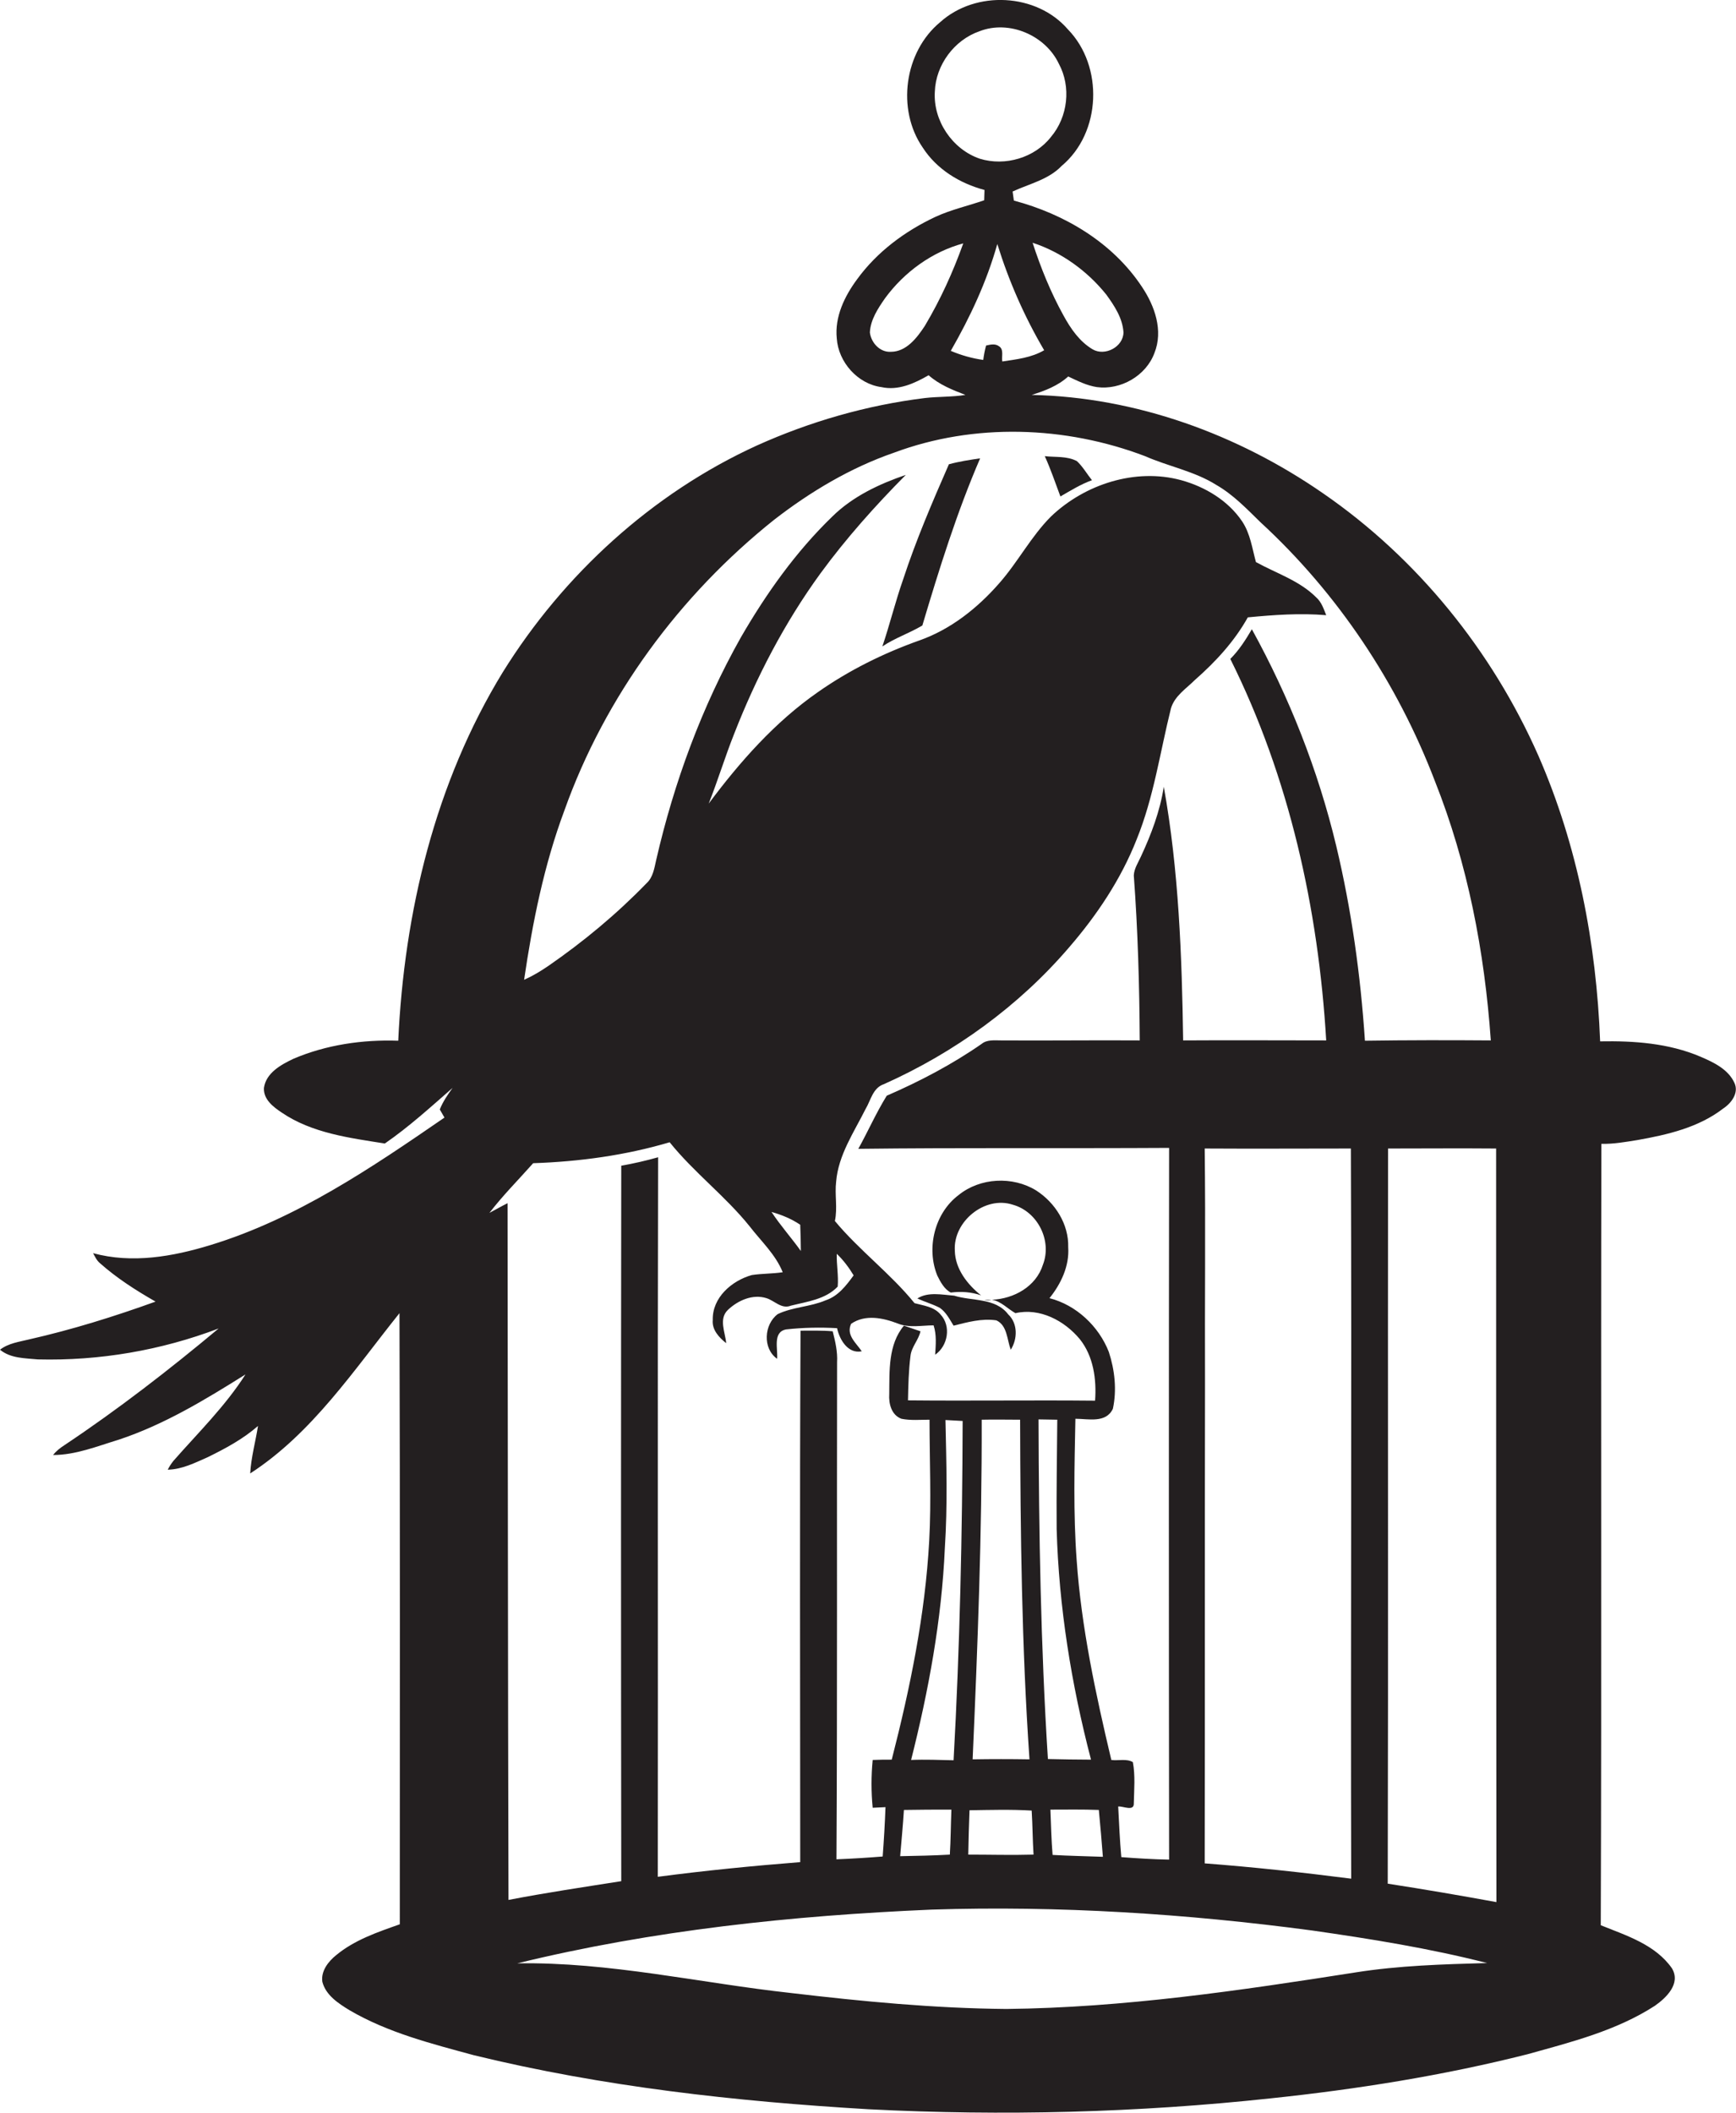 <?xml version="1.0" encoding="utf-8"?>
<!-- Generator: Adobe Illustrator 19.2.0, SVG Export Plug-In . SVG Version: 6.00 Build 0)  -->
<svg version="1.1" id="Layer_1" xmlns="http://www.w3.org/2000/svg" xmlns:xlink="http://www.w3.org/1999/xlink" x="0px" y="0px"
	 viewBox="0 0 555.8 676.4" enable-background="new 0 0 555.8 676.4" xml:space="preserve">
<g>
	<path fill="#231F20" d="M555.3,346.6c-2-4.4-6.7-6.6-10.9-8.4c-10.1-4.3-21.2-5.1-32.1-4.9c-1.2-31.3-7.2-62.7-19.8-91.5
		c-14.8-33.5-38.7-63.1-68.9-83.9c-27.3-18.9-59.9-30.8-93.3-31.5c4.2-1.3,8.4-2.9,11.7-5.9c3,1.4,5.9,2.9,9.2,3.4
		c7.6,1,15.7-3.6,18.4-10.9c2.9-7.2,0.1-15.1-4-21.2c-9.4-14.2-24.8-23.3-41-27.6c-0.1-0.7-0.3-2.2-0.4-2.9
		c5.4-2.5,11.5-3.8,15.7-8.2c12.7-10.6,13.5-31.9,2-43.7C331.9-2.2,312.4-3.2,301,7.1c-11.5,9.5-14,27.9-5.6,40.1
		c4.5,7,11.9,11.5,19.8,13.6c0,1.1-0.1,2.2-0.1,3.3c-5.2,1.8-10.6,3-15.6,5.3c-9.8,4.6-18.7,11.2-25.1,20c-4,5.4-7.2,12-6.5,18.9
		c0.5,7.6,6.7,14.6,14.3,15.6c5.4,1.2,10.6-1.2,15.1-3.8c3.4,3,7.6,4.7,11.8,6.3c-4.3,0.7-8.7,0.5-13,1
		c-18.6,2.3-36.7,7.5-53.8,15.2c-33.5,15.3-61.9,41.3-81.3,72.5c-21.7,35.4-31.6,76.9-33.5,118c-11.4-0.4-23.1,1.3-33.6,5.8
		c-4,1.9-8.7,4.5-9.4,9.3c-0.2,3.7,3,6.1,5.7,7.9c9.7,6.6,21.7,8.1,33,9.9c7.7-5.3,14.6-11.6,21.7-17.8c-1.6,2.2-3.1,4.4-4.1,6.9
		c0.5,0.9,1,1.7,1.5,2.6c-23.4,16.1-47.4,32.4-74.9,40.8c-12.1,3.7-25.1,6-37.6,2.6c0.6,1.1,1.2,2.4,2.2,3.2
		c5.4,4.8,11.5,8.7,17.8,12.3c-13.3,4.8-26.8,9-40.5,12.1c-3.2,0.8-6.6,1.2-9.3,3.3c3.4,2.8,8,2.7,12.1,3.1
		c19.7,0.5,39.5-2.9,57.9-9.9c-15.8,13.2-32.2,25.9-49.3,37.3c-1.4,0.9-2.7,1.9-3.7,3.2c7.2,0,14.1-2.8,21-4.9
		c14.5-4.8,27.7-12.8,40.6-20.9c-6.5,10.2-15.2,18.7-23.1,27.7c-0.7,0.9-1.3,1.8-1.8,2.8c4.6-0.1,8.7-2.2,12.8-4
		c5.7-2.8,11.3-5.8,16.1-10c-0.8,5.1-2.2,10-2.5,15.2c19.9-12.9,33.2-33.1,47.8-51.3c0.2,65.2,0.1,130.4,0.1,195.6
		c-7.1,2.5-14.5,5-20.4,9.9c-2.5,2-4.9,5.1-4.4,8.5c1.1,4.3,5.1,6.9,8.7,9.1c12.3,7.2,26.2,10.7,39.8,14.4
		c41.4,10.1,83.9,14.8,126.4,17.3c43,2.2,86.1,1.1,128.8-3.5c27.6-2.9,55.2-7.3,82.1-14.1c14-3.9,28.4-7.5,40.8-15.5
		c3.7-2.6,8.4-7.1,5.5-12c-5.3-7.6-14.6-10.5-22.8-13.8c0.3-83.4,0-166.7,0.2-250.1c3.9,0.1,7.7-0.6,11.5-1.2
		c9.6-1.7,19.6-4,27.5-10.1C554.3,353.1,556.8,349.8,555.3,346.6z M354.2,94.3c2.6,3.6,5.2,7.5,5.5,12.1c-0.1,4.7-6,7.7-9.9,5.4
		c-4.2-2.5-7-6.6-9.3-10.8c-4.1-7.4-7.3-15.3-9.9-23.3C339.8,80.7,348.1,86.7,354.2,94.3z M313.7,50.8c-8.8-3-15-12.2-14.4-21.5
		c0.3-8.5,6.2-16.5,14.3-19.3c9.5-3.7,21.1,1.3,25.4,10.4c4,7.4,2.9,17-2.5,23.4C331.3,50.5,321.8,53.3,313.7,50.8z M296.1,104.3
		c-2.5,3.8-5.9,8.3-10.9,8.3c-3.5,0.2-6.3-2.9-6.7-6.2c0.2-4.1,2.6-7.7,4.9-11c6.1-8.3,15-14.8,25-17.5
		C305.1,87.1,301.1,95.9,296.1,104.3z M304.4,112.3c6.2-10.8,11.5-22.1,14.9-34.2c3.7,11.9,8.7,23.3,15,34
		c-4.1,2.4-8.8,2.9-13.4,3.6c-0.3-1.6,0.6-3.9-1.1-4.9c-1.2-0.9-2.8-0.5-4.1-0.2c-0.4,1.5-0.7,3-0.9,4.6
		C311.2,114.7,307.7,113.7,304.4,112.3z M162.5,385.1c-2,1-3.9,2.1-5.8,3.1c4.3-5.6,9.3-10.6,14-15.9c14.8-0.5,29.5-2.5,43.7-6.7
		c7.8,9.7,17.8,17.2,25.6,26.9c3.7,4.8,8.3,9,10.6,14.7c-3.3,0.5-6.6,0.4-9.9,0.9c-6.4,1.8-12.7,7.2-12.5,14.4
		c-0.3,3.1,2,5.6,4.3,7.4c-0.3-3.5-2.5-7.8,0.6-10.7c3.2-3,7.9-5.1,12.3-3.7c2.6,0.8,4.8,3.6,7.8,2.4c5.2-1.3,11.1-2,15-6.1
		c0.3-3.5-0.4-7-0.3-10.5c2.1,2,3.9,4.4,5.4,6.9c-2.4,3.3-5,6.7-9,8c-4.9,2.1-10.5,2.1-15.3,4.4c-4.4,3.3-4.9,11-0.2,14.3
		c0.3-3.1-1.5-8.6,2.9-9.4c5.4-0.6,10.9-0.7,16.3-0.4c0.8,3.7,3.5,8.3,7.9,7.4c-1.8-2.7-5.1-5.2-3.4-8.8c4.5-3.1,10.2-1.9,14.9-0.1
		c3.7,1.5,7.7,0.6,11.5,0.6c1,3,0.7,6.3,0.5,9.4c4.1-2.8,5.2-9.2,1.7-12.9c-2.1-2.5-5.4-2.8-8.3-3.6c-7.7-9.5-17.7-16.9-25.5-26.3
		c0.9-4.2-0.1-8.4,0.4-12.6c0.7-8.5,5.7-15.8,9.4-23.2c1.7-2.8,2.3-6.8,5.9-8c22.6-10.1,43.2-25,59.3-43.8
		c8.9-10.3,16.6-21.8,21.6-34.5c5.5-13.5,7.5-28,11-42c1.2-4,4.9-6.3,7.7-9.1c6.6-5.8,12.6-12.3,16.9-20c8.3-0.8,16.7-1.4,25.1-0.7
		c-0.8-2-1.5-4.2-3.2-5.7c-5.4-5.4-12.8-7.7-19.3-11.3c-1.2-4.4-1.8-9.1-4.4-13c-4.5-6.7-11.9-11.1-19.5-13.2
		c-14.7-4-30.9,1.3-41.7,11.6c-6.4,6.4-10.6,14.6-16.6,21.4c-7,8-15.6,14.8-25.6,18.3c-11.5,4.1-22.4,9.5-32.4,16.5
		c-13.8,9.6-25,22.3-35,35.7c2.9-7.3,5.2-14.9,8.1-22.2c7.1-18.2,16.2-35.7,27.7-51.5c8.2-11.2,17.5-21.6,27.3-31.5
		c-8.5,2.9-17,6.9-23.5,13.3c-11.7,11.3-21.2,24.7-29.3,38.7c-12.5,22.2-21.4,46.4-27.1,71.2c-0.6,2.6-1,5.6-3.1,7.5
		c-9.6,9.9-20.2,18.7-31.5,26.5c-2.5,1.7-5,3.2-7.7,4.4c2.7-18.4,6.4-36.8,12.9-54.2c13-36.5,36.9-68.9,67.1-93
		c11.6-9,24.5-16.7,38.4-21.5c25.7-9.6,54.9-8.6,80.4,1.1c7.5,3.3,15.8,4.8,22.8,9.2c5.4,3.1,9.7,7.6,14.1,11.9
		c24.8,22.8,43.9,51.5,55.9,82.9c10.5,26.4,15.9,54.6,17.9,83c-13.4-0.1-26.8-0.1-40.3,0.1c-1.4-21-4.3-41.9-9.2-62.4
		c-5.8-24.2-15-47.5-27-69.3c-2,3.4-4.1,6.7-6.9,9.5c18.9,37.9,28.2,80,30.7,122.1c-15.3,0-30.6-0.1-45.8,0
		c-0.4-27.1-1.4-54.5-6.2-81.2c-1.2,7.8-4,15.2-7.3,22.3c-0.9,2-2.2,3.9-2.3,6.1c1.3,17.6,1.8,35.2,1.9,52.8
		c-14.8-0.1-29.6,0.1-44.4,0c-2.1,0-4.5-0.3-6.2,1.1c-9.5,6.6-19.8,12-30.4,16.6c-3.4,5.5-6,11.4-9.1,17c33.2-0.4,66.4-0.1,99.5-0.3
		c-0.1,75.9-0.1,151.8,0,227.8c-5.1-0.1-10.2-0.4-15.3-0.8c-0.5-5.4-0.7-10.8-1-16.2c1.5-0.2,5.1,1.7,5-1c0.1-4.4,0.5-8.9-0.3-13.2
		c-2-1.2-4.7-0.4-6.9-0.7c-5-21.1-9.6-42.4-11.1-64c-1.1-15-0.7-30.1-0.4-45.2c4.1,0,9.8,1.5,12-3.2c1.3-6,0.6-12.4-1.3-18.2
		c-3.2-8.2-10.4-15-19-17.2c3.7-4.6,6.4-10.3,6-16.3c0.2-7.4-4.2-14.3-10.3-18.2c-7.5-4.6-17.9-4.1-24.8,1.5
		c-7.7,5.8-10.4,17-6.8,25.8c1,2,2.2,4.3,4.3,5.4c3.3-0.4,6.6-0.2,9.7,0.9c-4.4-3.5-8.3-8.5-8.4-14.3c-0.6-9.3,9.6-17.7,18.6-14.7
		c7.9,2.2,12.6,11.5,9.6,19.2c-2.2,7-9.3,10.9-16.3,11.2c2.9,0.5,5,2.9,7.5,4.3c7.8-1.8,15.7,2.4,20.6,8.3
		c4.4,5.5,5.4,12.9,4.9,19.7c-20-0.2-40,0.1-59.9-0.1c0.1-4.7,0.2-9.5,0.8-14.2c0.3-2.9,2.6-5.1,3.2-7.9c-1.8-0.6-3.5-1.2-5.3-1.8
		c-5.1,6.1-4.6,14.5-4.7,21.9c-0.2,3.1,0.7,6.7,3.9,7.9c3,0.6,6,0.3,9,0.3c0,12.9,0.6,25.8-0.1,38.7c-1.3,23.8-6.1,47.1-12,70.1
		c-2,0-4,0-6.1,0.1c-0.5,5.1-0.5,10.2,0,15.3c1.4-0.1,2.7-0.1,4.1-0.2c-0.2,5.3-0.5,10.5-0.9,15.8c-4.9,0.4-9.9,0.7-14.8,0.9
		c0.3-53,0.1-106.1,0.2-159.1c0.2-3.4-0.6-6.7-1.4-9.9c-3.4-0.3-6.9-0.2-10.3-0.2c-0.3,56.7-0.1,113.4-0.1,170.1
		c-15.2,1.2-30.4,2.7-45.6,4.7c0.1-76.8-0.1-153.5,0.1-230.3c-3.9,1.1-7.8,2-11.8,2.7c-0.1,76.3-0.1,152.6,0,229
		c-12.1,1.9-24.2,3.7-36.1,6C162.6,534,162.6,459.6,162.5,385.1z M247,387.9c3.2,0.9,6.4,2.2,9.2,4.1c0.1,2.8,0.2,5.6,0.2,8.4
		C253.4,396.2,249.9,392.3,247,387.9z M432.6,601.3c-15.6-2-31.2-3.7-46.9-4.9c0.1-51.3,0-102.6,0.1-154
		c-0.1-24.9,0.2-49.8-0.1-74.8c15.6,0.1,31.2,0,46.8,0C432.8,445.5,432.4,523.4,432.6,601.3z M338.3,489.4
		c0.7,24.9,4.7,49.7,11,73.8c-4.6,0-9.2-0.1-13.8-0.2c-2.3-36.2-2.9-72.4-3-108.7c2,0,4,0.1,6,0.1
		C338.4,466.1,338.2,477.8,338.3,489.4z M351.8,579.3c0.5,5,0.9,10,1.3,15c-5.4-0.2-10.8-0.3-16.1-0.6c-0.4-4.8-0.5-9.6-0.7-14.5
		C341.4,579.2,346.6,579.1,351.8,579.3z M330.3,579.5c0.3,4.7,0.3,9.4,0.6,14.1c-7,0.2-13.9,0-20.9,0c0.1-4.8,0.2-9.5,0.4-14.2
		C317,579.3,323.6,579.1,330.3,579.5z M311.4,563.1c1.6-36.2,3-72.4,2.9-108.7c4.1-0.1,8.2,0,12.3,0c0.1,36.3,0.5,72.5,3,108.7
		C323.5,563,317.5,563,311.4,563.1z M291.7,563.3c5.6-22.2,9.8-44.9,10.8-67.8c0.9-13.7,0.5-27.4,0.2-41c1.8,0.1,3.7,0.2,5.5,0.3
		c-0.1,36.2-0.9,72.4-2.9,108.6C300.8,563.3,296.2,563.1,291.7,563.3z M304.6,579.2c-0.2,4.8-0.2,9.6-0.5,14.4
		c-5.3,0.3-10.6,0.4-15.9,0.5c0.4-4.9,0.9-9.9,1.2-14.8C294.4,579.2,299.5,579.2,304.6,579.2z M434,631.3
		c-37,5.8-74.3,11.3-111.8,11.7c-23.1-0.2-46-2.4-68.9-5.1c-29.2-3.2-58.2-10-87.7-9.5c43.4-10.6,88.1-15.3,132.7-17.2
		c40.7-1.3,81.5,1.3,121.9,6.7c18.8,2.7,37.5,5.7,55.9,10.4C461.9,628.7,447.9,629.1,434,631.3z M444.3,602.9
		c0.2-78.4,0-156.9,0.1-235.3c11.5,0,23.1-0.1,34.6,0c0,80.4,0,160.8,0.1,241.2C467.6,606.7,456,604.7,444.3,602.9z"/>
	<path fill="#231F20" d="M315.1,416.2c0.8,0,1.5,0,2.3,0C316.7,416,315.9,416,315.1,416.2z"/>
	<path fill="#231F20" d="M334.5,146c1.9,4.2,3.4,8.6,5,12.9c3.3-1.9,6.5-3.9,10.1-5.2c-1.6-2-2.9-4.3-4.8-6.1
		C341.6,145.9,337.9,146.4,334.5,146z"/>
	<path fill="#231F20" d="M289.2,185.3c-2.5,7.1-4.3,14.5-6.7,21.6c4-2.7,8.6-4.2,12.8-6.7c5.4-18.1,11-36.1,18.5-53.5
		c-3.4,0.5-6.7,1-10,1.9C298.5,160.7,293.3,172.8,289.2,185.3z"/>
	<path fill="#231F20" d="M319,422.6c3.5,1.6,3.4,6.2,4.6,9.4c2.2-3.4,2.3-8.4-0.8-11.3c-4.1-5.4-11.6-4.2-17.3-6
		c-3.9-0.3-8.4-1.3-11.8,0.9c2.4,1.1,4.9,1.8,7.2,3c2,1.4,3.1,3.6,4.4,5.7C309.7,423.2,314.3,421.9,319,422.6z"/>
</g>
</svg>
